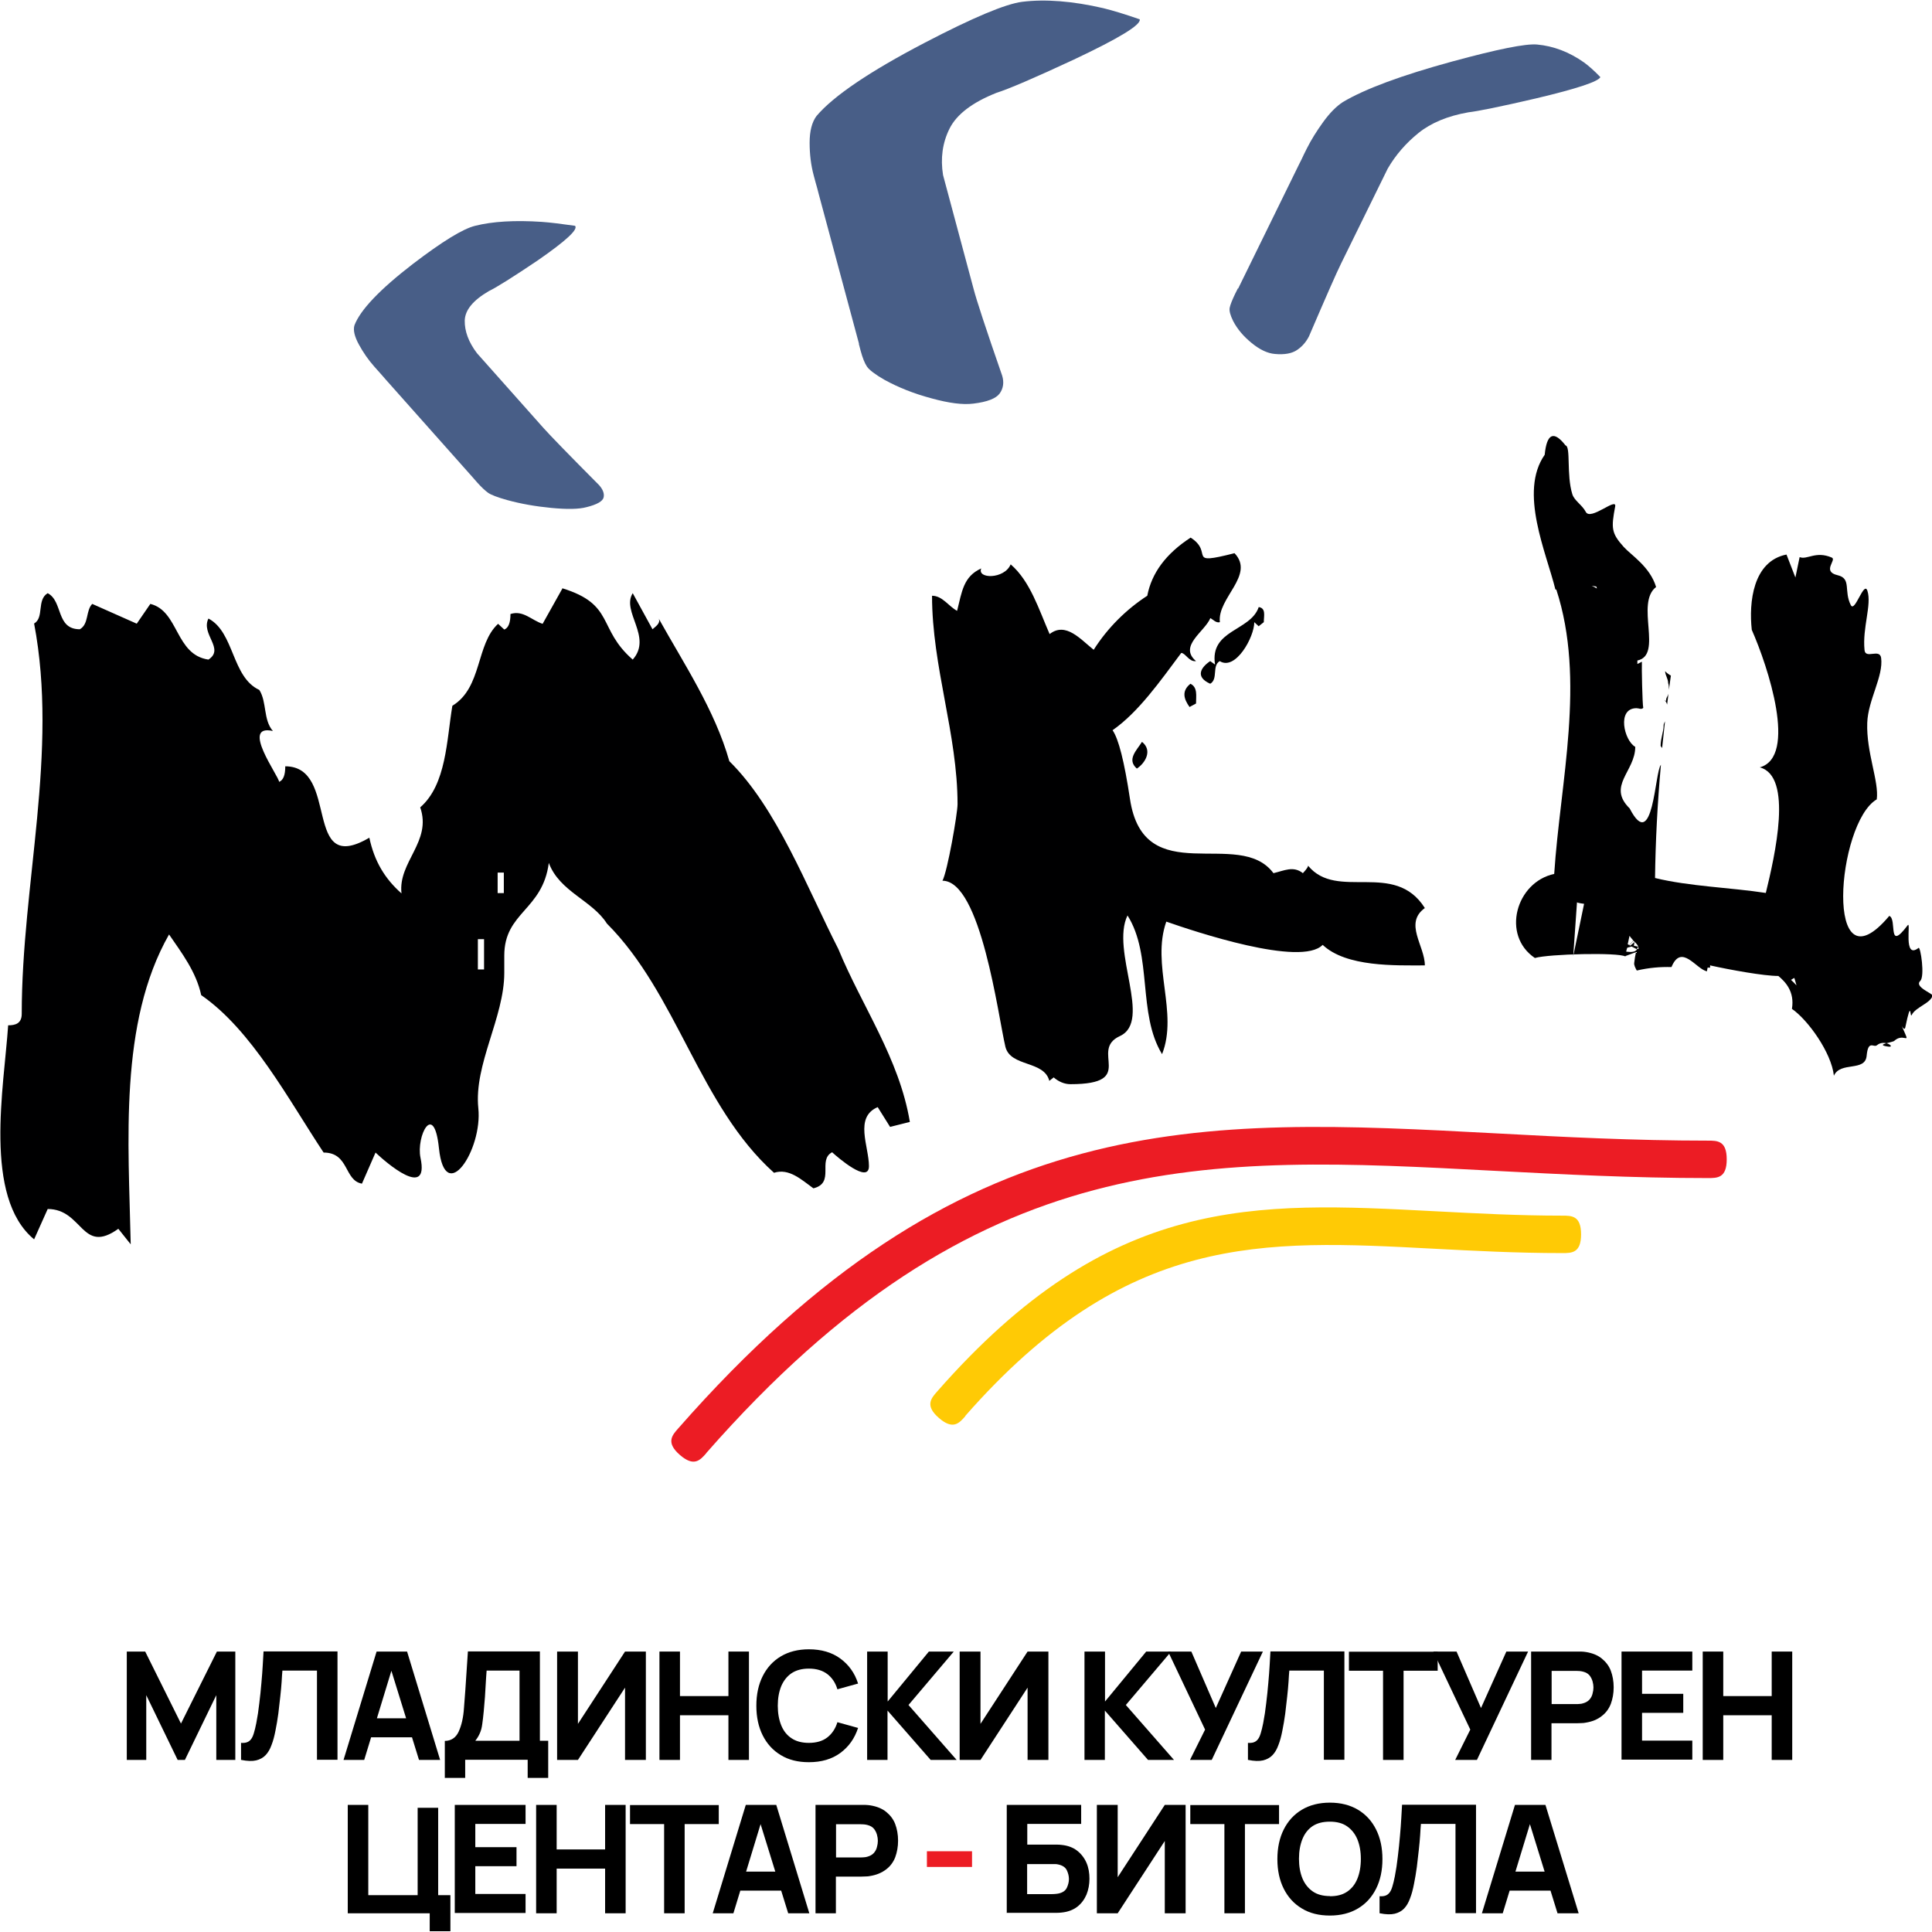 <?xml version="1.0" encoding="UTF-8"?>
<svg xmlns="http://www.w3.org/2000/svg" id="a" viewBox="0 0 128 128"><path d="M37.24,38.97c3.52,1.08,2.32,2.67,4.68,4.73,1.33-1.5-.77-3.18,0-4.4l1.31,2.39c.17-.16.56-.39.41-.71,1.66,2.98,3.72,6.06,4.68,9.45,3.15,3.1,5.14,8.37,7.22,12.44,1.56,3.79,4.04,7.25,4.74,11.46l-1.31.33-.82-1.31c-1.57.67-.58,2.6-.58,3.91,0,1.21-2.08-.59-2.44-.92-.99.52.22,2.03-1.24,2.39-.79-.57-1.61-1.35-2.61-1.03-4.95-4.44-6.41-11.85-11.07-16.51-.97-1.54-3.14-2.11-3.85-4.02-.41,3.15-2.95,3.25-2.95,6.14v1.14c0,2.96-2.02,6.07-1.72,8.97.29,2.76-2.21,6.55-2.61,2.64-.33-3.16-1.52-.77-1.22.65.59,2.8-2.3.3-2.98-.35l-.9,2.06c-1.19-.21-.84-2.06-2.54-2.06-2.32-3.5-4.76-8.12-8.11-10.43-.33-1.54-1.3-2.81-2.13-4.02-3.34,5.87-2.68,13.79-2.54,20.53l-.82-1.03c-2.44,1.75-2.34-1.31-4.68-1.31l-.9,2.01c-3.39-2.8-1.99-10.12-1.72-14.18.48,0,.9-.12.9-.76,0-8.59,2.44-17.34.82-25.86.68-.39.16-1.57.9-2.01,1.03.54.53,2.39,2.13,2.39.61-.35.38-1.22.82-1.68l2.95,1.31.9-1.31c1.9.47,1.64,3.37,3.85,3.69,1.1-.72-.52-1.68,0-2.72,1.73.91,1.53,3.88,3.37,4.73.51.8.25,1.98.9,2.72-2.19-.49.41,3.01.41,3.37.28-.11.41-.45.41-1.03,3.64,0,1.1,7.35,5.57,4.73.33,1.56,1.03,2.72,2.13,3.69-.24-2.09,2.03-3.43,1.24-5.7,1.74-1.51,1.75-4.47,2.13-6.73,1.99-1.21,1.55-4.08,3.03-5.43l.41.38c.28-.11.41-.46.41-1.03.84-.27,1.39.41,2.13.65l1.31-2.34h0ZM32.97,59.17h.41v-1.36h-.41v1.36h0ZM31.66,64.23h.41v-2.01h-.41v2.01h0ZM78.87,35.61c1.61,1.02-.38,1.88,2.92,1.04,1.38,1.45-1.16,2.97-.97,4.57-.25.07-.43-.16-.63-.27-.37.9-2.13,1.85-.95,2.85-.46.07-.7-.54-.98-.54-1.39,1.86-2.82,3.91-4.55,5.12.4.57.78,2.08,1.15,4.53.91,6.17,7.23,1.86,9.51,4.94.72-.17,1.32-.5,1.95,0,.25-.27.36-.44.34-.5,1.93,2.36,5.72-.38,7.74,2.81-1.4,1.01,0,2.5,0,3.8-1.94,0-5.2.12-6.77-1.36-1.43,1.48-8.5-.89-10.36-1.54-1.01,2.87.81,6.02-.28,8.78-1.64-2.68-.62-6.55-2.29-9.19-1.13,2.34,1.66,6.99-.5,7.99-2.09.96,1.21,3.19-3.28,3.19-.4,0-.79-.17-1.11-.45l-.29.23c-.35-1.37-2.57-.9-2.91-2.26-.48-2.02-1.62-11-4.17-11,.33-.6,1-4.45,1-5.07,0-4.65-1.69-9.09-1.69-13.81.69,0,1.1.7,1.66,1,.32-1.28.42-2.28,1.6-2.81-.3.7,1.53.73,1.95-.27,1.3,1.12,1.87,3,2.58,4.62,1.07-.84,2.06.36,2.92,1.04.93-1.47,2.18-2.69,3.55-3.58.29-1.51,1.24-2.79,2.87-3.85h0ZM83.39,40.23c-.55,1.6-3.26,1.48-2.89,3.8l-.32-.23c-.63.42-1.01,1.05,0,1.5.54-.31.1-1.19.63-1.5,1.04.66,2.29-1.58,2.29-2.58l.29.27.34-.27c0-.41.16-.93-.34-1h0ZM78.87,45.3c-.6.48-.44,1.01-.06,1.54l.43-.23c0-.51.12-1.07-.37-1.31h0ZM75.66,49.15c-.35.56-1.03,1.17-.34,1.77.55-.36,1.06-1.2.34-1.77Z" style="fill:#000001; fill-rule:evenodd;"/><path d="M63.96,93.82c-.41.47-.82.94-1.76.12-.93-.81-.52-1.29-.11-1.75,11.47-13.08,20.99-12.57,33.02-11.94,2.68.14,5.48.29,8.4.29.62,0,1.24,0,1.24,1.24s-.62,1.24-1.24,1.24c-3.05,0-5.85-.15-8.53-.29-11.37-.6-20.36-1.08-31.03,11.08h0Z" style="fill:#ffca05;"/><path d="M46.8,96.27c-.41.47-.82.94-1.76.12-.93-.81-.52-1.29-.11-1.75,18.8-21.43,34.45-20.6,54.22-19.55,4.45.24,9.11.48,14.01.48.62,0,1.24,0,1.24,1.24s-.62,1.24-1.24,1.24c-5.02,0-9.69-.25-14.14-.48-19.11-1.01-34.24-1.82-52.23,18.7h0Z" style="fill:#ec1c24;"/><path d="M31.34,31.65l.27.31c.28.31.52.54.73.69.2.14.62.3,1.26.48.91.25,1.88.42,2.92.52s1.82.09,2.34-.05c.69-.17,1.07-.39,1.13-.64s-.04-.53-.3-.82c-2.02-2.03-3.24-3.29-3.67-3.77l-4.42-4.97c-.56-.74-.82-1.46-.81-2.16.02-.7.55-1.34,1.59-1.95.52-.25,1.6-.93,3.25-2.04,1.86-1.29,2.69-2.05,2.47-2.29-.91-.13-1.64-.22-2.2-.26-1.79-.12-3.27-.03-4.42.26-.82.2-2.19,1.05-4.13,2.53-2.18,1.68-3.48,3.04-3.87,4.07-.09.32.01.74.3,1.27.29.53.62,1.01,1.02,1.46.22.24.38.43.49.55.12.13.2.23.27.31l5.78,6.5h0Z" style="fill:#485e87; fill-rule:evenodd;"/><path d="M82.01,19.11l-.19.38c-.19.4-.31.7-.35.9-.04.2.04.5.23.88.28.54.69,1.02,1.23,1.46.54.44,1.05.68,1.53.72.64.06,1.13-.03,1.47-.26s.6-.53.79-.9c1.13-2.63,1.84-4.25,2.14-4.85l3.08-6.27c.53-.91,1.21-1.69,2.04-2.36.83-.67,1.94-1.13,3.31-1.37.62-.07,2.11-.37,4.47-.92,2.7-.64,4.12-1.11,4.27-1.41-.41-.43-.78-.75-1.08-.97-.99-.7-2.03-1.09-3.11-1.19-.76-.07-2.63.31-5.61,1.12-3.37.92-5.8,1.82-7.26,2.69-.43.28-.87.72-1.31,1.33s-.8,1.19-1.08,1.75c-.15.3-.27.54-.34.7-.08.16-.14.29-.19.38l-4.02,8.2h0Z" style="fill:#485e87; fill-rule:evenodd;"/><path d="M56.9,22.78l.12.46c.13.48.27.83.42,1.05s.54.52,1.17.88c.91.5,1.94.91,3.1,1.22,1.16.32,2.08.44,2.78.35.92-.11,1.5-.34,1.74-.67.24-.33.3-.73.17-1.17-1.08-3.11-1.71-5.03-1.9-5.77l-2.02-7.53c-.18-1.11-.04-2.14.43-3.08s1.5-1.73,3.11-2.37c.77-.24,2.48-.97,5.12-2.2,3.01-1.42,4.47-2.31,4.37-2.67-.98-.34-1.8-.59-2.42-.74-2.03-.47-3.83-.61-5.37-.42-1.1.14-3.25,1.04-6.47,2.72-3.64,1.9-6.03,3.52-7.15,4.84-.31.41-.46,1.01-.46,1.78s.09,1.49.27,2.16c.1.36.17.65.23.84.05.19.09.35.12.46l2.65,9.85h0Z" style="fill:#485e87; fill-rule:evenodd;"/><path d="M119.02,65.27l-.14-.48c-.07.04-.16.08-.22.13.11.1.28.27.35.35h0ZM118.87,64.79h-.18.18ZM118.84,64.68l-.15.1.15-.1h0ZM113.3,63.94v.17h-.17l-.04.24c-.7-.12-1.69-1.88-2.35-.28-.73-.02-1.48.04-2.3.23-.09-.17-.19-.35-.17-.5h-.09s.09,0,.09,0c.03-.27.07-.52.12-.72l-.7.26v.03c-.47-.28-5.07-.17-6,.1-2.24-1.51-1.25-5.03,1.28-5.57.4-6.11,2.1-12.82.14-18.84h-.06c-.59-2.42-2.44-6.46-.71-8.93.14-1.43.61-1.61,1.38-.62.36.08.05,1.95.45,3.23.13.43.65.71.89,1.17.31.62,2.06-.99,1.95-.36-.27,1.44-.26,1.77.57,2.69.5.55,1.74,1.31,2.14,2.65-1.4,1.08.48,4.52-1.24,4.87v.23s.3-.15.3-.15c-.02.38.03,2.79.09,3.06-.13.13-.28.02-.45.02h0c-1.32,0-.82,2.15-.08,2.56,0,1.63-1.89,2.59-.37,4.08,1.57,3.05,1.66-2.45,2.07-2.89-.23,2.55-.36,5.12-.39,7.5,2.29.56,5,.63,7.34.99.6-2.47,1.82-7.74-.4-8.32,2.52-.7.54-6.69-.53-9.11-.2-1.81.07-4.55,2.3-4.99h0l.59,1.52.28-1.35c.5.2,1.06-.43,2.13.03.35.15-.69.92.39,1.17.93.22.39,1.03.87,1.98.27.53.87-1.64,1.1-.95.3.93-.34,2.43-.19,3.93.06.62,1.01-.13,1.1.52.16,1.23-.87,2.78-.92,4.3-.07,1.96.79,3.88.63,5.07-2.67,1.56-3.54,12.93.83,7.72.54.2-.16,2.45,1.22.62.24-.31-.33,2.32.72,1.5.13-.1.43,1.89.11,2.19-.4.38.75.8.82.96-.12.52-1.13.77-1.38,1.29-.14.28,0-1.22-.43.83-.08.4-.49-.72.01.46.25.57-.18-.08-.74.43-.12.11-1.35.25-.4.38.52.08-.24-.52-.75-.09-.21.18-.58-.39-.68.7-.1,1.08-1.74.35-2.17,1.32-.16-1.53-1.72-3.7-2.78-4.43.19-1.14-.43-1.79-.9-2.18-.96,0-3.17-.4-4.52-.7h.03ZM110.02,49.42l.1.14.19-1.77c-.03.08-.09.16-.09.25h0c0,.46-.2.85-.2,1.38h0ZM110.29,46.38c.07.09.13.18.16.3l.09-.72c-.08.26-.16.23-.16.5l-.08-.08h0ZM110.52,45.26c.05.14.05.29.05.44l.13-.94c-.14-.08-.27-.17-.38-.29,0,.26.2.5.2.79h0ZM109.72,40.67l.09-.25-.09.25h0ZM108.54,62.72h0c-.05-.14-.15-.22-.25-.33l-.04.27.28.06s-.05.09-.08.15l.03.02.09-.05-.04-.11h0ZM108.25,62.67l-.45.12s.1-.12.12-.14h0c-.13.14-.14.2-.18.4l.4.03-.46.25.06-.27c.18.01.62.06.71-.17l-.45-.23.25.03h0ZM107.92,62.64h0l-.12.14.12-.14h0ZM107.92,62.64l-.12.13.12-.13h0ZM108.29,62.4l-.04.27.04-.27h0ZM105.76,38.86l-.3-.05c.13.06.24.12.34.18l-.04-.13h0ZM104.48,59.78l-.25,3.57.72-3.47s-.42-.05-.47-.1h0ZM102.88,63.31l1.59-3.53-1.59,3.53h0ZM107.96,62l-.12.56.1.05.27-.3c-.11-.12-.2-.24-.25-.31h0ZM108.29,62.4l-.07-.08-.27.3.06.03.29-.25h0ZM108.21,62.32l-.27.3.27-.3h0ZM108.39,63.09h-.19s.19,0,.19,0Z" style="fill:#000001;"/><path d="M8.4,116.6v-7.18h1.22l2.37,4.77,2.38-4.77h1.22v7.18h-1.26v-4.29l-2.08,4.29h-.48l-2.08-4.29v4.29h-1.27Z"/><path d="M15.97,116.6v-1.13c.15.01.28,0,.39-.04.11-.04.19-.1.27-.2s.14-.24.19-.41.11-.39.16-.66c.08-.41.15-.86.2-1.32.06-.46.1-.91.14-1.35s.07-.84.09-1.21c.02-.36.04-.66.05-.87h4.9v7.18h-1.36v-5.91h-2.29c-.02.18-.03.43-.05.73-.02.3-.05.63-.09.99s-.08.74-.13,1.13-.12.77-.19,1.13c-.07.36-.15.67-.26.95-.1.28-.23.5-.39.67s-.38.29-.63.35-.58.05-.98-.03Z"/><path d="M22.76,116.6l2.19-7.18h2.02l2.19,7.18h-1.4l-1.96-6.33h.26l-1.93,6.33h-1.4.01ZM24.08,115.1v-1.26h3.79v1.26h-3.79Z"/><path d="M29.47,117.8v-2.46c.22,0,.4-.06.55-.16s.28-.26.37-.46.17-.43.23-.7.1-.55.12-.87c.03-.4.06-.79.09-1.18.03-.39.05-.79.08-1.21.03-.41.06-.87.09-1.35h4.77v5.92h.55v2.46h-1.36v-1.2h-4.14v1.2h-1.37ZM31.5,115.33h2.92v-4.65h-2.18c-.03.32-.04.62-.06.9s-.03.55-.05.84c-.02.28-.05.6-.08.95-.03.35-.07.63-.1.86-.03.23-.08.42-.15.58-.07.17-.17.34-.31.52h0Z"/><path d="M42.79,116.6h-1.38v-4.79l-3.12,4.79h-1.38v-7.18h1.38v4.79l3.12-4.79h1.38v7.18Z"/><path d="M43.69,116.6v-7.18h1.36v2.95h3.21v-2.95h1.36v7.18h-1.36v-2.96h-3.21v2.96h-1.36Z"/><path d="M53.59,116.75c-.72,0-1.34-.15-1.86-.47-.52-.31-.92-.75-1.2-1.31s-.42-1.21-.42-1.96.14-1.4.42-1.96.68-1,1.2-1.31,1.14-.47,1.86-.47c.82,0,1.52.2,2.08.61s.96.96,1.18,1.66l-1.37.38c-.13-.44-.36-.77-.67-1.01-.32-.24-.72-.36-1.22-.36-.46,0-.83.1-1.14.3-.3.2-.53.49-.69.86-.15.37-.23.8-.23,1.3s.08.93.23,1.3c.15.37.38.66.69.86.3.2.68.3,1.14.3.5,0,.91-.12,1.22-.36s.54-.58.67-1.01l1.37.38c-.23.7-.62,1.25-1.18,1.66s-1.25.61-2.08.61v.02Z"/><path d="M57.45,116.6v-7.18h1.36v3.31l2.73-3.31h1.65l-3,3.54,3.19,3.64h-1.72l-2.86-3.27v3.27h-1.36Z"/><path d="M69.46,116.6h-1.38v-4.79l-3.12,4.79h-1.38v-7.18h1.38v4.79l3.12-4.79h1.38v7.18Z"/><path d="M71.85,116.6v-7.18h1.36v3.31l2.73-3.31h1.65l-3,3.54,3.19,3.64h-1.72l-2.86-3.27v3.27h-1.36,0Z"/><path d="M78.84,116.6l1-2.01-2.45-5.17h1.54l1.62,3.74,1.68-3.74h1.44l-3.39,7.18h-1.44Z"/><path d="M82.68,116.6v-1.13c.15.01.28,0,.39-.04.11-.04.19-.1.27-.2s.14-.24.19-.41.11-.39.16-.66c.08-.41.15-.86.2-1.32.06-.46.1-.91.14-1.35s.07-.84.09-1.21.04-.66.05-.87h4.9v7.18h-1.36v-5.91h-2.29c-.02.18-.03.43-.05.73s-.05.63-.09.99c-.04.36-.08.74-.13,1.13-.05.39-.12.77-.19,1.13-.07.36-.15.67-.26.95-.1.28-.23.5-.39.67s-.38.29-.63.35c-.26.06-.58.05-.98-.03h0Z"/><path d="M91.63,116.6v-5.91h-2.26v-1.26h5.88v1.26h-2.26v5.91h-1.36Z"/><path d="M96.41,116.6l1-2.01-2.45-5.17h1.54l1.62,3.74,1.68-3.74h1.44l-3.39,7.18h-1.44Z"/><path d="M101.44,116.6v-7.18h3.03c.07,0,.16,0,.28,0,.12,0,.23.02.32.03.43.07.78.21,1.05.43s.48.49.6.81.19.69.19,1.1-.07.77-.19,1.1c-.13.33-.33.6-.61.81-.28.22-.62.36-1.05.43-.09.02-.2.03-.32.03s-.22.01-.28.01h-1.67v2.43h-1.36,0ZM102.8,112.9h1.62c.07,0,.15,0,.23-.01.08,0,.16-.02.23-.04.18-.05.32-.13.43-.25.1-.12.17-.25.2-.39.04-.14.06-.28.06-.41s-.02-.27-.06-.41-.11-.28-.2-.39c-.1-.12-.24-.2-.43-.25-.07-.02-.15-.03-.23-.04-.08,0-.16-.01-.23-.01h-1.62v2.21h0Z"/><path d="M107.43,116.6v-7.18h4.69v1.26h-3.33v1.54h2.73v1.26h-2.73v1.84h3.33v1.26h-4.69Z"/><path d="M112.81,116.6v-7.18h1.36v2.95h3.21v-2.95h1.36v7.18h-1.36v-2.96h-3.21v2.96h-1.36Z"/><path d="M28.47,127.96v-1.2h-5.43v-7.18h1.36v5.98h3.27v-5.79h1.36v5.79h.81v2.39h-1.36Z"/><path d="M30.13,126.76v-7.18h4.69v1.26h-3.33v1.54h2.73v1.26h-2.73v1.84h3.33v1.26h-4.69Z"/><path d="M35.52,126.76v-7.18h1.36v2.95h3.21v-2.95h1.36v7.18h-1.36v-2.96h-3.21v2.96h-1.36Z"/><path d="M44,126.76v-5.91h-2.26v-1.26h5.88v1.26h-2.26v5.91h-1.36Z"/><path d="M47.22,126.76l2.19-7.18h2.02l2.19,7.18h-1.4l-1.96-6.33h.26l-1.93,6.33h-1.4.01ZM48.54,125.26v-1.26h3.79v1.26h-3.79Z"/><path d="M54.03,126.76v-7.18h3.03c.07,0,.16,0,.28,0,.12,0,.23.02.32.03.43.07.78.21,1.05.43s.48.49.6.81.19.69.19,1.1-.07.77-.19,1.1c-.13.33-.33.6-.61.81s-.62.36-1.05.43c-.09.02-.2.03-.32.03s-.22.01-.28.01h-1.67v2.43h-1.36,0ZM55.39,123.06h1.62c.07,0,.15,0,.23-.01.08,0,.16-.02.23-.04.18-.05.32-.13.43-.25.1-.12.17-.25.2-.39.04-.14.06-.28.06-.41s-.02-.27-.06-.41-.11-.28-.2-.39c-.1-.12-.24-.2-.43-.25-.07-.02-.15-.03-.23-.04-.08,0-.16-.01-.23-.01h-1.62v2.21h0Z"/><path d="M61.41,123.69v-1.04h2.99v1.04h-2.99Z" style="fill:#ec1c24;"/><path d="M66.7,126.76v-7.18h4.93v1.26h-3.57v1.37h1.67c.07,0,.16,0,.28,0,.12,0,.23.01.32.02.41.04.76.17,1.03.38s.48.48.62.8.2.68.2,1.06-.07.74-.2,1.06c-.14.32-.34.59-.61.8-.28.21-.62.34-1.03.38-.09.01-.2.02-.32.02s-.21,0-.28,0h-3.03ZM68.05,125.49h1.62c.07,0,.15,0,.23-.01.08,0,.16-.02.23-.03.28-.06.46-.19.55-.38s.14-.39.14-.58-.05-.39-.14-.58c-.09-.19-.28-.32-.55-.38-.07-.02-.15-.03-.23-.03-.08,0-.16,0-.23,0h-1.62v2.01Z"/><path d="M78.55,126.76h-1.38v-4.79l-3.12,4.79h-1.38v-7.18h1.38v4.79l3.12-4.79h1.38v7.18Z"/><path d="M81.12,126.76v-5.91h-2.26v-1.26h5.88v1.26h-2.26v5.91h-1.36Z"/><path d="M88.11,126.91c-.72,0-1.34-.15-1.86-.47-.52-.31-.92-.75-1.2-1.31-.28-.56-.42-1.21-.42-1.96s.14-1.4.42-1.96.68-1,1.2-1.31,1.14-.47,1.86-.47,1.34.16,1.86.47.92.75,1.2,1.31c.28.56.42,1.21.42,1.96s-.14,1.4-.42,1.96-.68,1-1.2,1.31-1.14.47-1.86.47ZM88.11,125.63c.46,0,.83-.09,1.14-.3.3-.2.53-.49.68-.86.15-.37.23-.81.23-1.31s-.08-.93-.23-1.3c-.15-.36-.38-.65-.68-.86s-.68-.31-1.14-.31-.83.09-1.14.29c-.3.2-.53.49-.68.86-.15.37-.23.81-.23,1.31s.08.93.23,1.3c.15.36.38.65.68.86s.68.31,1.14.31h0Z"/><path d="M91.4,126.76v-1.13c.15.01.28,0,.39-.04.11-.04.19-.1.27-.2s.14-.24.19-.41.11-.39.16-.66c.08-.41.15-.86.2-1.32.06-.46.1-.91.14-1.35s.07-.84.09-1.21.04-.66.05-.87h4.9v7.18h-1.36v-5.91h-2.29c-.02.18-.03.43-.05.73s-.05.63-.09.99c-.04.36-.08.74-.13,1.13-.05.39-.12.77-.19,1.13-.07.36-.15.67-.26.95-.1.28-.23.5-.39.67s-.38.29-.63.35c-.26.06-.58.05-.98-.03h0Z"/><path d="M98.18,126.76l2.19-7.18h2.02l2.2,7.18h-1.4l-1.96-6.33h.26l-1.93,6.33h-1.4,0ZM99.49,125.26v-1.26h3.79v1.26h-3.79Z"/></svg>
